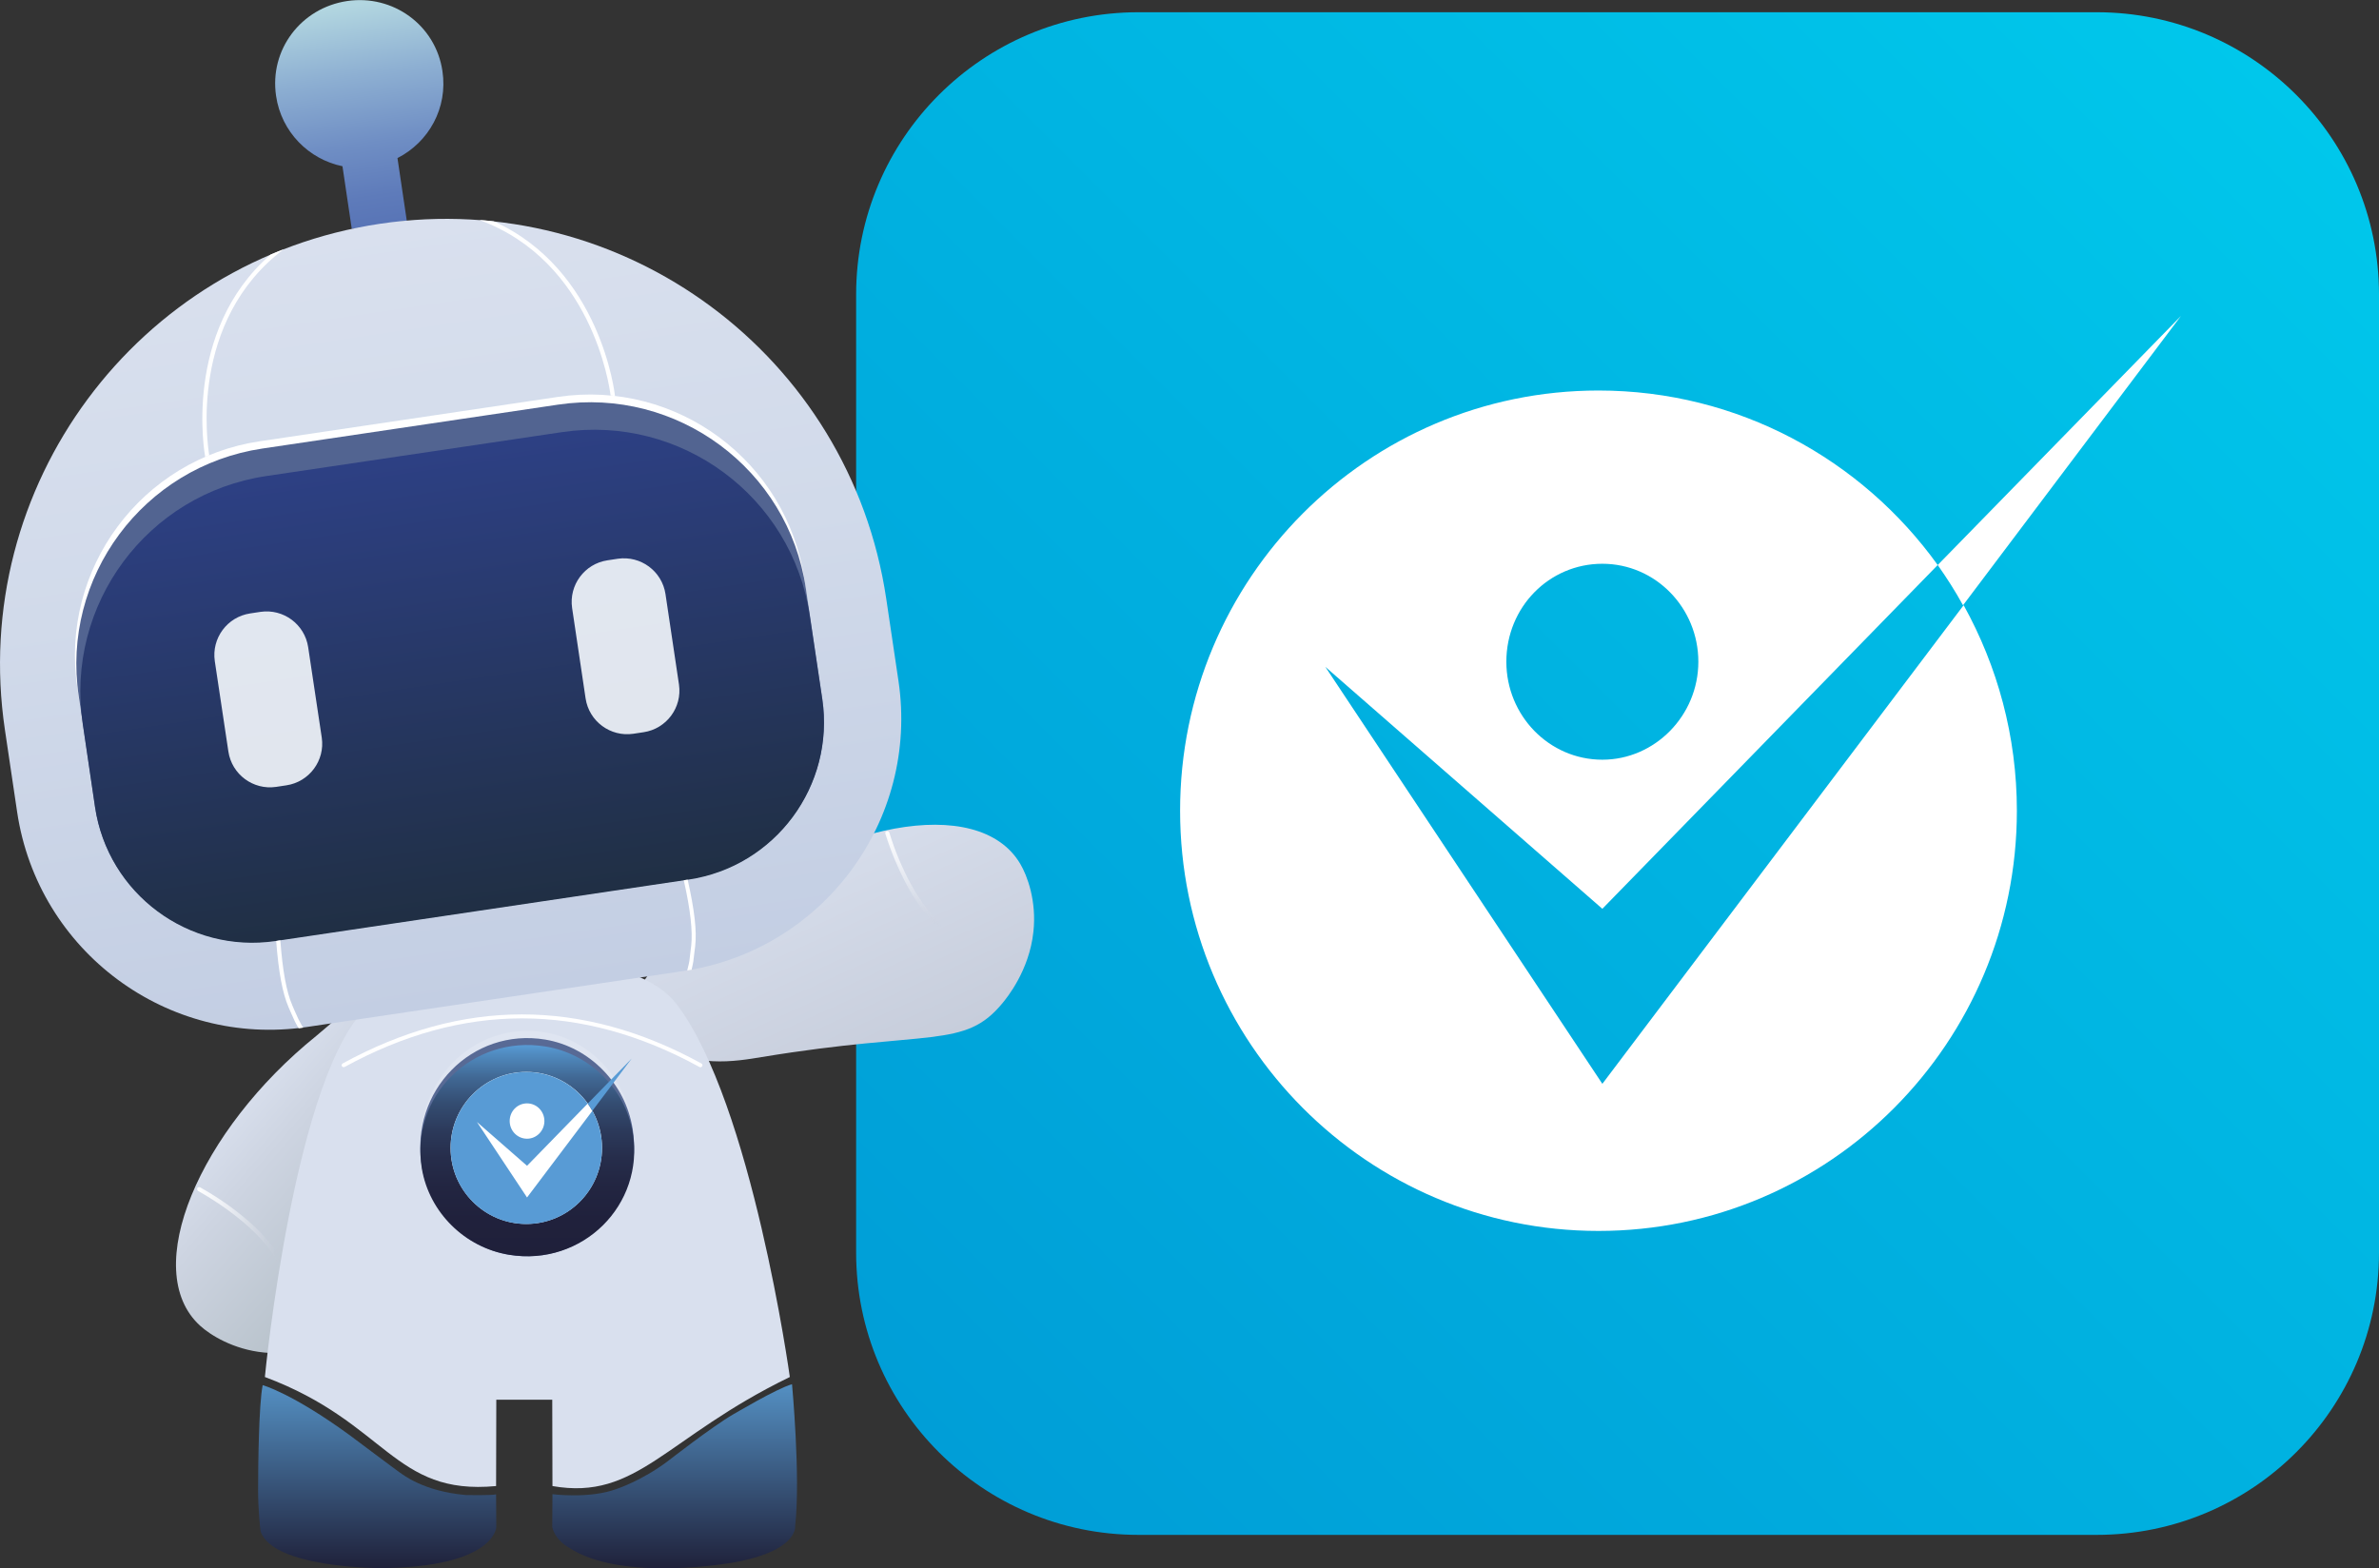 <?xml version="1.0" encoding="utf-8"?>
<!-- Generator: Adobe Illustrator 26.1.0, SVG Export Plug-In . SVG Version: 6.00 Build 0)  -->
<svg version="1.1" id="Capa_1" xmlns="http://www.w3.org/2000/svg" xmlns:xlink="http://www.w3.org/1999/xlink" x="0px" y="0px"
	 viewBox="0 0 2275 1500" style="enable-background:new 0 0 2275 1500;" xml:space="preserve">
<rect x="0" y="0" width="2275" height="1500" fill="#333333" stroke="none"/>
<style type="text/css">
	.st0{fill:url(#SVGID_1_);}
	.st1{fill:#FFFFFF;}
	.st2{fill:url(#Brazo_Izquierdo_00000085961490457942961240000008860513636789451159_);}
	.st3{fill:url(#SVGID_00000026154283118786130140000002979777079153971086_);}
	.st4{fill:url(#Brazo_derecho_00000003799841080692072640000016313746788466501044_);}
	.st5{fill:url(#SVGID_00000018929365796115364980000014663719293876334518_);}
	.st6{fill:url(#pie_izquierdo_00000170267699645668697030000013398853275937708447_);}
	.st7{fill:url(#pie_derecho_00000100350312522034974260000018096404716125747850_);}
	.st8{fill:#D9E0EE;}
	.st9{opacity:0.15;fill:#FFFFFF;enable-background:new    ;}
	.st10{opacity:0.95;fill:#526491;enable-background:new    ;}
	.st11{fill:url(#SVGID_00000074434247804676862760000014777047640579286202_);}
	.st12{fill:#589BD5;}
	.st13{fill:url(#Antena_00000042000067839870873030000010508483413482976909_);}
	.st14{fill:url(#SVGID_00000022524829917729388110000012022477782931624367_);}
	.st15{fill:#526491;}
	.st16{fill:url(#SVGID_00000083793526863070789110000000151612471383863202_);}
	.st17{opacity:0.9;fill:#F5FAFE;enable-background:new    ;}
</style>
<g>
	<g>
		<linearGradient id="SVGID_1_" gradientUnits="userSpaceOnUse" x1="897.722" y1="1388.918" x2="2195.894" y2="90.747">
			<stop  offset="0" style="stop-color:#009ED7"/>
			<stop  offset="1" style="stop-color:#00C7EB"/>
		</linearGradient>
		<path class="st0" d="M2005,1468h-916.3c-149.1,0-270-120.9-270-270V281.7c0-149.1,120.9-270,270-270H2005
			c149.1,0,270,120.9,270,270V1198C2275,1347.1,2154.1,1468,2005,1468z"/>
		<g>
			<path class="st1" d="M1532.3,1036.6l-264.9-398.8l264.9,231.4L1853,540.4c-72.6-101.1-191-166.9-324.4-166.9
				c-220.8,0-400.1,179.9-400.1,401.9s179.3,401.9,400.1,401.9s400.1-179.9,400.1-401.9c0-71.3-18.6-138.3-50.9-196.6L1532.3,1036.6
				z M1532.3,539.2c50.9,0,91.8,42.2,91.8,93.7c0,51.5-41.6,93.7-91.8,93.7c-50.9,0-91.8-42.2-91.8-93.7
				C1440.5,580.7,1481.4,539.2,1532.3,539.2"/>
			<path class="st1" d="M2085.6,302.2L1853,540.4c8.7,12.4,16.7,24.8,24.2,38.5L2085.6,302.2z"/>
		</g>
	</g>
	<g id="Robot_00000142154143632001745860000007252744107897373594_">
		<g>
			<g>
				
					<linearGradient id="Brazo_Izquierdo_00000065772723435418442870000001905291332195394715_" gradientUnits="userSpaceOnUse" x1="619.418" y1="-567.796" x2="743.316" y2="-379.674" gradientTransform="matrix(-6.055747e-02 1.071 1.294 1.754643e-02 989.959 402.285)">
					<stop  offset="0" style="stop-color:#D9E0EE"/>
					<stop  offset="0.238" style="stop-color:#CDD4E1"/>
					<stop  offset="0.704" style="stop-color:#B9C3CC"/>
					<stop  offset="1" style="stop-color:#B2BDC5"/>
				</linearGradient>
				
					<path id="Brazo_Izquierdo_00000105424336862364601130000010766880928704335251_" style="fill:url(#Brazo_Izquierdo_00000065772723435418442870000001905291332195394715_);" d="
					M423.1,1064.1c-59,151.8-47,188.1-97.9,214.6c-5.8,3-35.7,18.6-72.7,14.9c-29.5-2.9-51.6-16.9-61.2-25.7
					c-58.1-53.1-0.7-186.9,111.1-277.1c20.1-16.3,69.4-65.2,102.8-55.1c13.7,4.2,19.9,16.6,24.2,25.5
					C448.4,1000.7,432,1041.2,423.1,1064.1z"/>
				
					<linearGradient id="SVGID_00000169536816409891963170000016127697444229248409_" gradientUnits="userSpaceOnUse" x1="188.536" y1="329.354" x2="268.353" y2="329.354" gradientTransform="matrix(1 0 0 -1 0 1500)">
					<stop  offset="0" style="stop-color:#FFFFFF"/>
					<stop  offset="0.338" style="stop-color:#FDFDFE;stop-opacity:0.662"/>
					<stop  offset="0.541" style="stop-color:#F6F7F9;stop-opacity:0.459"/>
					<stop  offset="0.708" style="stop-color:#EAECF1;stop-opacity:0.292"/>
					<stop  offset="0.855" style="stop-color:#D9DCE5;stop-opacity:0.145"/>
					<stop  offset="0.989" style="stop-color:#C3C9D6;stop-opacity:1.081395e-02"/>
					<stop  offset="1" style="stop-color:#C1C7D5;stop-opacity:0"/>
				</linearGradient>
				<path style="fill:url(#SVGID_00000169536816409891963170000016127697444229248409_);" d="M191.4,1135.6
					c16,9,30.9,19.2,44.6,30.9c13.7,11.7,24.4,23.8,32.1,36.5c0.6,0.9,0.2,2.1-0.7,2.7c-0.9,0.6-2.1,0.2-2.7-0.7
					c-7.5-12.3-18-24.1-31.3-35.5c-13.5-11.4-28.1-21.5-43.9-30.4c-0.9-0.6-1.2-1.7-0.8-2.7c0.3-0.7,1-1,1.7-1
					C190.8,1135.4,191.1,1135.5,191.4,1135.6"/>
			</g>
			<g>
				
					<linearGradient id="Brazo_derecho_00000061463320067022473060000014533833512396253327_" gradientUnits="userSpaceOnUse" x1="1080.752" y1="-225.018" x2="1212.479" y2="10.789" gradientTransform="matrix(1.061 0.162 -0.25 1.27 -438.158 895.387)">
					<stop  offset="0" style="stop-color:#D9E0EE"/>
					<stop  offset="1" style="stop-color:#C1C7D5"/>
				</linearGradient>
				
					<path id="Brazo_derecho_00000098213503803684239610000013450491820747947648_" style="fill:url(#Brazo_derecho_00000061463320067022473060000014533833512396253327_);" d="
					M728.4,1011c160.7-26.5,193.7-7.2,230.2-51.5c4.2-5.1,25.6-31.1,29.6-68.1c3.3-29.5-5.9-54-12.5-65.1
					c-40-67.9-182.7-39.3-294,51.5c-20.1,16.4-78.1,54.4-75.1,89.2c1.2,14.3,12.1,22.9,20,29C661.2,1022.6,704.2,1015,728.4,1011z"
					/>
				
					<linearGradient id="SVGID_00000087386202855564217850000003040578565859249540_" gradientUnits="userSpaceOnUse" x1="314.029" y1="-174.133" x2="393.888" y2="-174.133" gradientTransform="matrix(0.207 -0.978 -0.978 -0.207 629.678 1151.222)">
					<stop  offset="0" style="stop-color:#C1C7D5;stop-opacity:0"/>
					<stop  offset="1.081395e-02" style="stop-color:#C3C9D6;stop-opacity:1.081395e-02"/>
					<stop  offset="0.145" style="stop-color:#D9DCE5;stop-opacity:0.145"/>
					<stop  offset="0.292" style="stop-color:#EAECF1;stop-opacity:0.292"/>
					<stop  offset="0.459" style="stop-color:#F6F7F9;stop-opacity:0.459"/>
					<stop  offset="0.662" style="stop-color:#FDFDFE;stop-opacity:0.662"/>
					<stop  offset="1" style="stop-color:#FFFFFF"/>
				</linearGradient>
				<path style="fill:url(#SVGID_00000087386202855564217850000003040578565859249540_);" d="M846.7,797.5
					c5.5,17.6,12.5,34.2,21,49.9s18.2,28.7,29,38.9c0.8,0.8,2,0.7,2.7-0.1c0.8-0.8,0.7-2-0.1-2.7c-10.4-9.9-19.9-22.6-28.3-38
					c-8.4-15.5-15.3-31.9-20.6-49.3c-0.3-1-1.5-1.6-2.5-1.2c-0.7,0.2-1.2,0.8-1.3,1.5C846.6,796.8,846.6,797.1,846.7,797.5"/>
			</g>
			
				<linearGradient id="pie_izquierdo_00000094592740720198807630000012540595826941120650_" gradientUnits="userSpaceOnUse" x1="360.723" y1="175.179" x2="360.723" y2="0.216" gradientTransform="matrix(1 0 0 -1 0 1500)">
				<stop  offset="0" style="stop-color:#5490C3"/>
				<stop  offset="1" style="stop-color:#1F213A"/>
			</linearGradient>
			
				<path id="pie_izquierdo_00000171712577815094988260000015898156326175697308_" style="fill:url(#pie_izquierdo_00000094592740720198807630000012540595826941120650_);" d="
				M474.4,1429.2l0.2,31.4c0,0-1.2,38.2-110.1,39.2c0,0-103.5,0.3-115.3-35.2c0,0-2.4-17.8-2.4-40s0.7-81.6,4.4-99.8
				c0,0,27.8,7.5,83,47.7c0,0,46.1,34.6,48.3,36c2.2,1.3,21.7,17.8,63,21.4C445.5,1429.9,471.1,1430.4,474.4,1429.2z"/>
			
				<linearGradient id="pie_derecho_00000168813707645002808990000011219930749944607892_" gradientUnits="userSpaceOnUse" x1="645.143" y1="176.077" x2="645.143" y2="9.094947e-13" gradientTransform="matrix(1 0 0 -1 0 1500)">
				<stop  offset="0" style="stop-color:#5490C3"/>
				<stop  offset="1" style="stop-color:#1F213A"/>
			</linearGradient>
			
				<path id="pie_derecho_00000146499573945383584170000018116168534131870353_" style="fill:url(#pie_derecho_00000168813707645002808990000011219930749944607892_);" d="
				M757.4,1323.9c0,0,8.3,88.9,3,135.5c0,0,3.7,23.9-59.5,35.1c0,0-106.5,19.3-157.1-14.5c0,0-12.7-6.4-15.7-19.5l0.2-31.4
				c0,0,36.1,4.6,61.5-5.1c0,0,23.8-7.7,48.8-26.5c0,0,42.3-33,62.6-44.8C701.3,1352.8,742.6,1328,757.4,1323.9z"/>
			<g>
				<path id="Cuerpo_00000183234746568569798900000016350169690546703233_" class="st8" d="M353.6,960.9
					c22.2-18.9,49.3-31.3,58.8-34.7c34.9-12.5,65.8-10.2,86.3-10.4h3.6c20.5,0.2,51.4-2.1,86.3,10.4c9.5,3.4,41.2,11.4,58.8,34.7
					c71.7,94.8,107.9,356.1,107.9,356.1c-119.2,57.9-145.9,118.5-227,104.3l-0.2-82.6h-53.5l-0.2,82.6
					c-98.2,9.3-104.4-60.7-221.1-104.3C253.2,1317.1,282,1021.5,353.6,960.9z"/>
				<g>
					<g id="Circulo_00000176035697158203129060000000904139071033736106_">
						<path class="st9" d="M605,1075.5c11.4,73.8-48.1,136.8-118.2,124.7c-42.4-7.3-76.5-43.4-83.5-88.1
							c-11.4-73.8,48.1-136.8,118.2-124.7C563.8,994.6,598,1030.7,605,1075.5z"/>
						<path class="st10" d="M605,1079.5c11.4,71.4-48.1,132.3-118.2,120.6c-42.4-7.1-76.5-42-83.5-85.2
							c-11.4-71.5,48.1-132.3,118.2-120.6C563.8,1001.4,598,1036.3,605,1079.5z"/>
						
							<linearGradient id="SVGID_00000161634087814962049060000002441821564419048846_" gradientUnits="userSpaceOnUse" x1="504.262" y1="500.472" x2="504.262" y2="298.459" gradientTransform="matrix(1 0 0 -1 0 1500)">
							<stop  offset="0" style="stop-color:#589BD5"/>
							<stop  offset="3.097981e-02" style="stop-color:#528FC5"/>
							<stop  offset="0.151" style="stop-color:#416995"/>
							<stop  offset="0.275" style="stop-color:#344D72"/>
							<stop  offset="0.403" style="stop-color:#2C3A5B"/>
							<stop  offset="0.535" style="stop-color:#262D4B"/>
							<stop  offset="0.674" style="stop-color:#222541"/>
							<stop  offset="0.823" style="stop-color:#20213C"/>
							<stop  offset="1" style="stop-color:#1F203A"/>
						</linearGradient>
						<path style="fill:url(#SVGID_00000161634087814962049060000002441821564419048846_);" d="M605.1,1083.4
							c11.4,69.1-48.1,128.1-118.2,116.7c-42.4-6.8-76.5-40.6-83.5-82.5c-11.4-69.1,48.1-128.1,118.2-116.7
							C563.9,1007.8,598.1,1041.6,605.1,1083.4z"/>
					</g>
					<g id="Logo_00000021807844899849523810000011812529437340884626_">
						<ellipse class="st1" cx="503.3" cy="1097.9" rx="72.4" ry="72.7"/>
						<path class="st12" d="M504,1145.3l-47.9-72.2L504,1115l58-59.5c-13.1-18.3-34.6-30.2-58.7-30.2c-40,0-72.4,32.5-72.4,72.7
							s32.4,72.7,72.4,72.7c40,0,72.4-32.5,72.4-72.7c0-12.9-3.4-25-9.2-35.6L504,1145.3z M504,1055.3c9.2,0,16.6,7.6,16.6,16.9
							c0,9.3-7.5,16.9-16.6,16.9c-9.2,0-16.6-7.6-16.6-16.9C487.4,1062.8,494.8,1055.3,504,1055.3"/>
						<path class="st12" d="M604.1,1012.4l-42.1,43.1c1.6,2.2,3,4.5,4.4,7L604.1,1012.4z"/>
					</g>
				</g>
				<path class="st1" d="M327.7,1017.1c-0.9,0.6-1.2,1.7-0.8,2.6c0.6,0.9,1.7,1.2,2.6,0.8c56.6-31,113.1-46.5,169.7-46.5
					s113.1,15.5,169.7,46.5c0.9,0.6,2.1,0.2,2.6-0.8c0.6-0.9,0.1-2.1-0.8-2.6c-57.1-31.3-114.4-46.9-171.6-46.9
					C442,970.2,384.8,985.9,327.7,1017.1"/>
			</g>
		</g>
		<g id="Cabeza_00000061445139715035364470000011429794857406502325_">
			
				<linearGradient id="Antena_00000144305683626073300060000017525957188366080407_" gradientUnits="userSpaceOnUse" x1="439.472" y1="1443.66" x2="439.472" y2="1229.058" gradientTransform="matrix(0.989 -0.147 -0.147 -0.989 109.978 1497.917)">
				<stop  offset="0" style="stop-color:#B2D6E0"/>
				<stop  offset="0.314" style="stop-color:#8DAFD2"/>
				<stop  offset="0.62" style="stop-color:#6F8EC4"/>
				<stop  offset="0.858" style="stop-color:#5E7BBA"/>
				<stop  offset="1" style="stop-color:#5874B6"/>
			</linearGradient>
			
				<path id="Antena_00000052069852730138082450000009852330443973901953_" style="fill:url(#Antena_00000144305683626073300060000017525957188366080407_);" d="
				M423.1,68c5.3,35.2-13,67.9-43,83.2l8.9,59.9l-52.6,7.9l-8.9-60c-32.2-6.6-58.5-32.8-63.5-67.3c-6.5-44.2,23.9-84.1,67.9-90.7
				C375.7-5.5,416.6,23.9,423.1,68z"/>
			
				<linearGradient id="SVGID_00000036215741793887119060000007309005420054784667_" gradientUnits="userSpaceOnUse" x1="439.482" y1="1232.755" x2="439.482" y2="483.138" gradientTransform="matrix(0.989 -0.147 -0.147 -0.989 109.978 1497.917)">
				<stop  offset="0" style="stop-color:#D9E0EE"/>
				<stop  offset="0.444" style="stop-color:#D1DAEA"/>
				<stop  offset="1" style="stop-color:#C3CEE3"/>
			</linearGradient>
			<path style="fill:url(#SVGID_00000036215741793887119060000007309005420054784667_);" d="M363.5,214
				C130.7,248.6-29.9,465.3,4.7,698l11.7,78.7c19.9,133.3,144,225.4,277.3,205.5l360-53.5C787,908.8,879,784.7,859.2,651.3
				l-11.7-78.6C812.9,340,596.2,179.4,363.5,214z"/>
			<g>
				<g>
					<path class="st1" d="M90,765.5c12.2,82.4,89,139.3,171.4,127l396.9-59c82.4-12.2,139.3-89,127-171.4l-16-107.7
						C752.5,441,647,362.8,533.6,379.6L248.7,422C135.3,438.8,57.1,544.3,73.9,657.6L90,765.5z"/>
					<path class="st15" d="M75.3,665.9C58.3,552,137,446,250.9,429l282.8-42c113.9-16.9,220,61.7,236.9,175.6l15.7,105.5
						c12.3,83-45,160.4-128.1,172.7l-394.7,58.7c-83,12.3-160.4-45-172.7-128.1L75.3,665.9z"/>
					
						<linearGradient id="SVGID_00000076580885760012682880000008441660770059340702_" gradientUnits="userSpaceOnUse" x1="439.389" y1="1010.066" x2="439.389" y2="568.821" gradientTransform="matrix(0.989 -0.147 -0.147 -0.989 109.978 1497.917)">
						<stop  offset="0" style="stop-color:#2D4084"/>
						<stop  offset="1" style="stop-color:#202F44"/>
					</linearGradient>
					<path style="fill:url(#SVGID_00000076580885760012682880000008441660770059340702_);" d="M79.1,692.2
						c-16.9-113.9,61.7-220,175.6-236.9l282.8-42c113.9-16.9,220,61.7,236.9,175.6l11.9,79.7c12.3,83-45,160.4-128.1,172.7
						L263.6,900c-83,12.3-160.4-45-172.7-128.1L79.1,692.2z"/>
				</g>
				<g>
					<path class="st17" d="M560,668c3.3,21.9,23.7,37,45.6,33.8l9.9-1.5c21.9-3.3,37-23.7,33.8-45.6l-12.9-86.5
						c-3.3-21.9-23.7-37-45.6-33.8l-9.9,1.5c-21.9,3.3-37,23.7-33.8,45.6L560,668z"/>
					<path class="st17" d="M218.4,718.8c3.3,21.9,23.7,37,45.6,33.8l9.9-1.5c21.9-3.3,37-23.7,33.8-45.6l-13-86.5
						c-3.3-21.9-23.7-37-45.6-33.8l-9.9,1.5c-21.9,3.3-37,23.7-33.8,45.6L218.4,718.8z"/>
				</g>
			</g>
			<g>
				<g>
					<path class="st1" d="M653.9,841.9v0.1c6.4,28.2,8.6,48.7,7.1,62.5l-0.6,4.8c-1.1,10.3-1.1,10.3-2.5,15.9l-0.7,3l4.2-0.7
						l0.3-1.5c1.3-5.7,1.3-5.7,2.5-16.3l0.6-4.8c1.7-14.5-0.7-34.7-7.2-63.6L653.9,841.9z"/>
					<path class="st1" d="M268.1,899.3v0.1c2.1,28.8,5.8,49,11.3,61.8l1.9,4.5c4.2,9.5,4.2,9.5,7,14.5l1.6,2.7l-4.2,0.6l-0.8-1.2
						c-2.9-5.1-2.9-5.1-7.2-14.9l-1.9-4.4c-5.7-13.4-9.4-33.3-11.7-63L268.1,899.3z"/>
				</g>
				<g>
					<path class="st1" d="M258.7,243.5c-84.7,74-62.7,192.1-62.5,193.4v0.1l3.9-1.6c-1.7-10.1-19.6-128.4,71.3-197.1l-5.4,2.1
						L258.7,243.5z"/>
					<path class="st1" d="M472.1,211.7c102.6,46.1,115.9,165.6,116,166.9v0.1l-4.2-0.4c-1.2-10.1-18.5-128.6-125.5-167.9l5.7,0.4
						L472.1,211.7z"/>
				</g>
			</g>
		</g>
	</g>
</g>
</svg>
